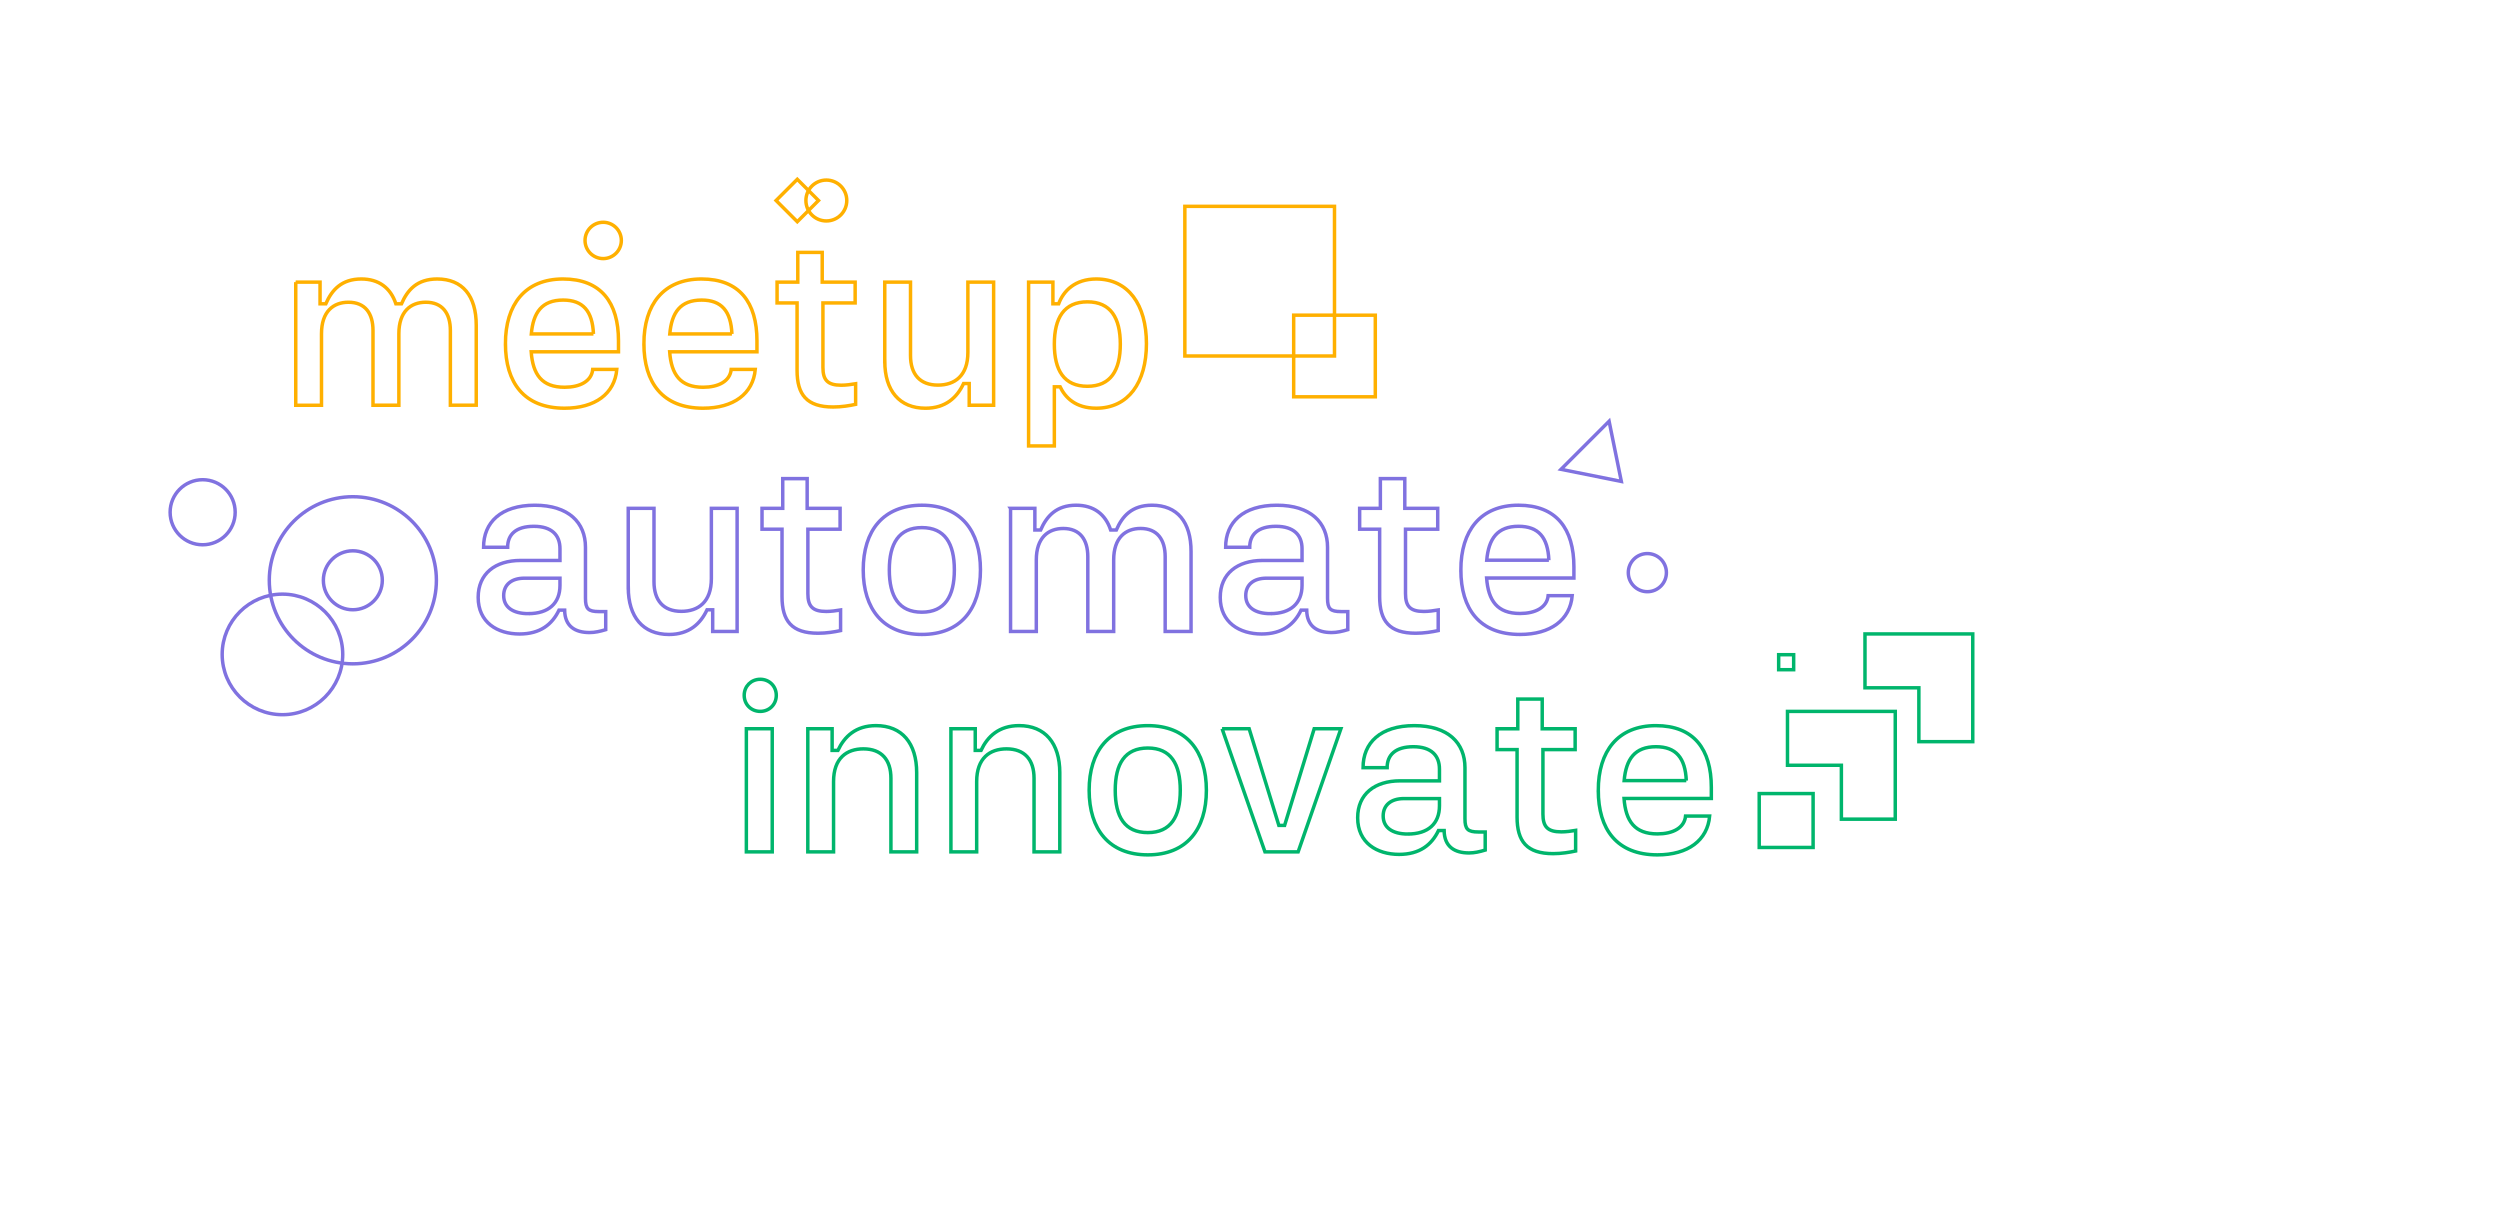<?xml version="1.0" encoding="UTF-8"?> <svg xmlns="http://www.w3.org/2000/svg" fill="none" height="693" viewBox="0 0 1435 693" width="1435"><g stroke-width="2"><path d="m766 180.91v-62.47h-85.9v85.9h62.47v-23.43z" stroke="#ffb000"></path><path d="m789.42 227.77v-46.86h-23.42v23.43h-23.43v23.43z" stroke="#ffb000"></path><g stroke="#8072e0"><path d="m274.47 342.87c0-13.61 9.83-21.17 24.33-21.17h22.62v-6.74c0-7.77-4.67-12.85-14.99-12.85s-15.05 4.74-15.05 12.03h-13.82c0-14.3 9.97-24.13 29.42-24.13s29.08 9.97 29.08 24.13v29.28c0 6.05 1.58 7.63 7.77 7.63h3.85v10.38c-3.23.96-6.12 1.65-9.28 1.65-8.25 0-14.16-3.51-14.3-12.85h-3.23c-3.92 8.18-10.79 13.68-22.62 13.68-12.72 0-23.78-6.6-23.78-21.03zm28.8 9.35c11.62 0 18.15-5.91 18.15-16.22v-4.12h-20.42c-7.36 0-11.89 3.71-11.89 9.97 0 6.67 5.29 10.38 14.16 10.38z"></path><path d="m360.61 337.23v-45.44h14.78v42.14c0 10.72 5.36 16.98 15.74 16.98 9.62 0 17.19-5.29 17.19-18.77v-40.35h14.78v70.67h-14.02v-12.44h-3.23c-3.78 8.04-10.31 14.16-21.86 14.16-14.92 0-23.37-10.04-23.37-26.95z"></path><path d="m448.88 342.45v-38.7h-11.48v-11.96h11.89v-17.05h14.02v17.05h18.9v11.96h-18.49v36.98c0 7.29 2.68 10.24 10.52 10.24 2.75 0 5.71-.41 8.25-.83v11.82c-3.58.76-8.04 1.51-12.92 1.51-15.12 0-20.69-7.01-20.69-21.03z"></path><path d="m495.49 327.12c0-22.48 11.41-37.12 33.68-37.12s33.61 14.64 33.61 37.12-11.41 37.05-33.61 37.05-33.68-14.57-33.68-37.05zm33.68 24.27c13.2 0 18.63-9.14 18.63-24.27s-5.43-24.27-18.63-24.27-18.7 9.07-18.7 24.27 5.43 24.27 18.7 24.27z"></path><path d="m580.05 291.79h13.96v12.44h3.3c3.51-8.04 9.14-14.23 20.35-14.23 10.1 0 16.84 5.09 19.87 14.23h3.23c3.44-7.91 8.87-14.23 20.49-14.23 14.5 0 22.41 9.62 22.41 26.6v45.85h-14.85v-42.89c0-9.9-4.61-16.22-14.09-16.22-8.66 0-15.47 5.29-15.47 18.08v41.04h-14.85v-42.89c0-9.9-4.54-16.22-14.09-16.22-8.66 0-15.47 5.29-15.47 18.08v41.04h-14.78v-70.67z"></path><path d="m700.42 342.87c0-13.61 9.83-21.17 24.33-21.17h22.62v-6.74c0-7.77-4.67-12.85-14.99-12.85s-15.05 4.74-15.05 12.03h-13.82c0-14.3 9.97-24.13 29.42-24.13s29.08 9.97 29.08 24.13v29.28c0 6.05 1.58 7.63 7.77 7.63h3.85v10.38c-3.23.96-6.12 1.65-9.28 1.65-8.25 0-14.16-3.51-14.3-12.85h-3.23c-3.92 8.18-10.79 13.68-22.62 13.68-12.72 0-23.78-6.6-23.78-21.03zm28.8 9.35c11.62 0 18.15-5.91 18.15-16.22v-4.12h-20.42c-7.36 0-11.89 3.71-11.89 9.97 0 6.67 5.29 10.38 14.16 10.38z"></path><path d="m791.919 342.45v-38.7h-11.48v-11.96h11.89v-17.05h14.02v17.05h18.9v11.96h-18.49v36.98c0 7.29 2.68 10.24 10.52 10.24 2.75 0 5.71-.41 8.25-.83v11.82c-3.58.76-8.04 1.51-12.92 1.51-15.12 0-20.69-7.01-20.69-21.03z"></path><path d="m838.53 327.12c0-22.48 11.27-37.12 33.06-37.12s31.83 13.47 31.83 35.47v6.32h-50.11c.96 13.06 6.12 20.35 19.18 20.35 8.94 0 15.47-3.51 16.15-10.24h13.82c-1.24 13.95-12.44 22.27-29.97 22.27-23.23 0-33.96-14.57-33.96-37.05zm50.52-5.57c-.55-13.13-5.98-19.45-17.39-19.45-12.17 0-17.18 7.08-18.28 19.45h35.68z"></path></g><path d="m436.38 389.91c5.22 0 9.21 3.99 9.21 9.21s-3.99 9.21-9.21 9.21-9.21-3.99-9.21-9.21 3.99-9.21 9.21-9.21zm-7.97 28.39h14.85v70.67h-14.85z" stroke="#00b56c"></path><path d="m463.68 418.3h13.96v12.44h3.3c3.78-8.04 10.31-14.23 21.86-14.23 14.92 0 23.37 10.04 23.37 27.02v45.44h-14.78v-42.21c0-10.66-5.36-16.91-15.81-16.91-9.55 0-17.12 5.29-17.12 18.77v40.35h-14.78z" stroke="#00b56c"></path><path d="m545.83 418.3h13.96v12.44h3.3c3.78-8.04 10.31-14.23 21.86-14.23 14.92 0 23.37 10.04 23.37 27.02v45.44h-14.78v-42.21c0-10.66-5.36-16.91-15.81-16.91-9.55 0-17.12 5.29-17.12 18.77v40.35h-14.78z" stroke="#00b56c"></path><path d="m625.17 453.64c0-22.48 11.41-37.12 33.68-37.12s33.61 14.64 33.61 37.12-11.41 37.05-33.61 37.05-33.68-14.57-33.68-37.05zm33.68 24.27c13.2 0 18.63-9.14 18.63-24.27s-5.43-24.27-18.63-24.27-18.7 9.07-18.7 24.27 5.43 24.27 18.7 24.27z" stroke="#00b56c"></path><path d="m701.47 418.3h15.54l17.05 55.47h3.3l16.98-55.47h15.33l-24.54 70.67h-19.04l-24.61-70.67z" stroke="#00b56c"></path><path d="m779.3 469.38c0-13.61 9.83-21.17 24.33-21.17h22.62v-6.74c0-7.77-4.67-12.85-14.99-12.85s-15.05 4.74-15.05 12.03h-13.82c0-14.3 9.97-24.13 29.42-24.13s29.08 9.97 29.08 24.13v29.28c0 6.05 1.58 7.63 7.77 7.63h3.85v10.38c-3.23.96-6.12 1.65-9.28 1.65-8.25 0-14.16-3.51-14.3-12.85h-3.23c-3.92 8.18-10.79 13.68-22.62 13.68-12.72 0-23.78-6.6-23.78-21.03zm28.8 9.35c11.62 0 18.15-5.91 18.15-16.22v-4.12h-20.42c-7.36 0-11.89 3.71-11.89 9.97 0 6.67 5.29 10.38 14.16 10.38z" stroke="#00b56c"></path><path d="m870.8 468.97v-38.7h-11.48v-11.96h11.89v-17.05h14.02v17.05h18.9v11.96h-18.49v36.98c0 7.29 2.68 10.24 10.52 10.24 2.75 0 5.71-.41 8.25-.83v11.82c-3.58.76-8.04 1.51-12.92 1.51-15.12 0-20.69-7.01-20.69-21.03z" stroke="#00b56c"></path><path d="m917.41 453.64c0-22.48 11.27-37.12 33.06-37.12s31.83 13.47 31.83 35.47v6.32h-50.11c.96 13.06 6.12 20.35 19.18 20.35 8.94 0 15.47-3.51 16.15-10.24h13.82c-1.24 13.95-12.44 22.27-29.97 22.27-23.23 0-33.96-14.57-33.96-37.05zm50.52-5.57c-.55-13.13-5.98-19.45-17.39-19.45-12.17 0-17.18 7.08-18.28 19.45h35.68z" stroke="#00b56c"></path><path d="m169.75 161.93h13.96v12.44h3.3c3.51-8.04 9.14-14.23 20.35-14.23 10.1 0 16.84 5.09 19.87 14.23h3.23c3.44-7.91 8.87-14.23 20.49-14.23 14.5 0 22.41 9.62 22.41 26.6v45.85h-14.85v-42.89c0-9.9-4.61-16.22-14.09-16.22-8.66 0-15.47 5.29-15.47 18.08v41.04h-14.85v-42.89c0-9.9-4.54-16.22-14.09-16.22-8.66 0-15.47 5.29-15.47 18.08v41.04h-14.78v-70.68z" stroke="#ffb000"></path><path d="m290.12 197.26c0-22.48 11.27-37.12 33.06-37.12s31.83 13.47 31.83 35.47v6.32h-50.11c.96 13.06 6.12 20.35 19.18 20.35 8.94 0 15.47-3.51 16.15-10.24h13.82c-1.24 13.95-12.44 22.27-29.97 22.27-23.23 0-33.96-14.57-33.96-37.05zm50.52-5.57c-.55-13.13-5.98-19.45-17.39-19.45-12.17 0-17.18 7.08-18.28 19.45h35.68z" stroke="#ffb000"></path><path d="m369.6 197.26c0-22.48 11.27-37.12 33.06-37.12s31.83 13.47 31.83 35.47v6.32h-50.11c.96 13.06 6.12 20.35 19.18 20.35 8.94 0 15.47-3.51 16.15-10.24h13.82c-1.24 13.95-12.44 22.27-29.97 22.27-23.23 0-33.96-14.57-33.96-37.05zm50.52-5.57c-.55-13.13-5.98-19.45-17.39-19.45-12.17 0-17.18 7.08-18.28 19.45h35.68z" stroke="#ffb000"></path><path d="m457.52 212.59v-38.7h-11.48v-11.96h11.89v-17.05h14.02v17.05h18.9v11.96h-18.49v36.98c0 7.29 2.68 10.24 10.52 10.24 2.75 0 5.71-.41 8.25-.83v11.82c-3.58.76-8.04 1.51-12.92 1.51-15.12 0-20.69-7.01-20.69-21.03z" stroke="#ffb000"></path><path d="m507.85 207.37v-45.44h14.78v42.14c0 10.72 5.36 16.98 15.74 16.98 9.62 0 17.19-5.29 17.19-18.77v-40.35h14.78v70.67h-14.02v-12.44h-3.23c-3.78 8.04-10.31 14.16-21.86 14.16-14.92 0-23.37-10.04-23.37-26.95z" stroke="#ffb000"></path><path d="m590.41 161.93h13.96v12.44h3.3c2.75-7.42 9.42-14.23 21.58-14.23 18.42 0 28.8 14.78 28.8 37.12s-10.38 37.05-28.8 37.05c-12.03 0-17.87-6.26-20.76-12.3h-3.3v33.96h-14.78zm33.75 59.8c13.4 0 18.9-9.21 18.9-24.2s-5.5-24.27-18.9-24.27-18.97 9.21-18.97 24.27 5.57 24.2 18.97 24.2z" stroke="#ffb000"></path><path d="m1087.88 408.34v61.86h-30.93v-30.93h-30.93v-30.93z" stroke="#00b56c"></path><path d="m1132.36 363.87v61.86h-30.93v-30.93h-30.93v-30.93z" stroke="#00b56c"></path><path d="m1040.72 455.51h-30.93v30.93h30.93z" stroke="#00b56c"></path><path d="m202.53 381.04c26.487 0 47.96-21.472 47.96-47.96 0-26.487-21.473-47.96-47.96-47.96-26.488 0-47.96 21.473-47.96 47.96 0 26.488 21.472 47.96 47.96 47.96z" stroke="#8072e0"></path><path d="m162.13 410.23c19.109 0 34.6-15.491 34.6-34.6s-15.491-34.6-34.6-34.6-34.6 15.491-34.6 34.6 15.491 34.6 34.6 34.6z" stroke="#8072e0"></path><path d="m202.53 350c9.345 0 16.92-7.575 16.92-16.92s-7.575-16.92-16.92-16.92-16.92 7.575-16.92 16.92 7.575 16.92 16.92 16.92z" stroke="#8072e0"></path><path d="m923.62 241.79 7.03 34.56-34.63-6.96z" stroke="#8072e0"></path><path d="m945.58 339.63c6.042 0 10.94-4.898 10.94-10.94s-4.898-10.94-10.94-10.94-10.94 4.898-10.94 10.94 4.898 10.94 10.94 10.94z" stroke="#8072e0"></path><path d="m116.32 312.7c10.311 0 18.67-8.359 18.67-18.67s-8.359-18.67-18.67-18.67-18.67 8.359-18.67 18.67 8.359 18.67 18.67 18.67z" stroke="#8072e0"></path><path d="m346.23 148.43c5.755 0 10.42-4.665 10.42-10.42s-4.665-10.42-10.42-10.42-10.42 4.665-10.42 10.42 4.665 10.42 10.42 10.42z" stroke="#ffb000"></path><path d="m474.32 126.82c6.478 0 11.73-5.252 11.73-11.73s-5.252-11.73-11.73-11.73-11.73 5.252-11.73 11.73 5.252 11.73 11.73 11.73z" stroke="#ffb000"></path><path d="m457.644 102.912-12.176 12.176 12.176 12.176 12.177-12.176z" stroke="#ffb000"></path><path d="m1029.56 375.8h-8.61v8.61h8.61z" stroke="#00b56c"></path></g></svg> 